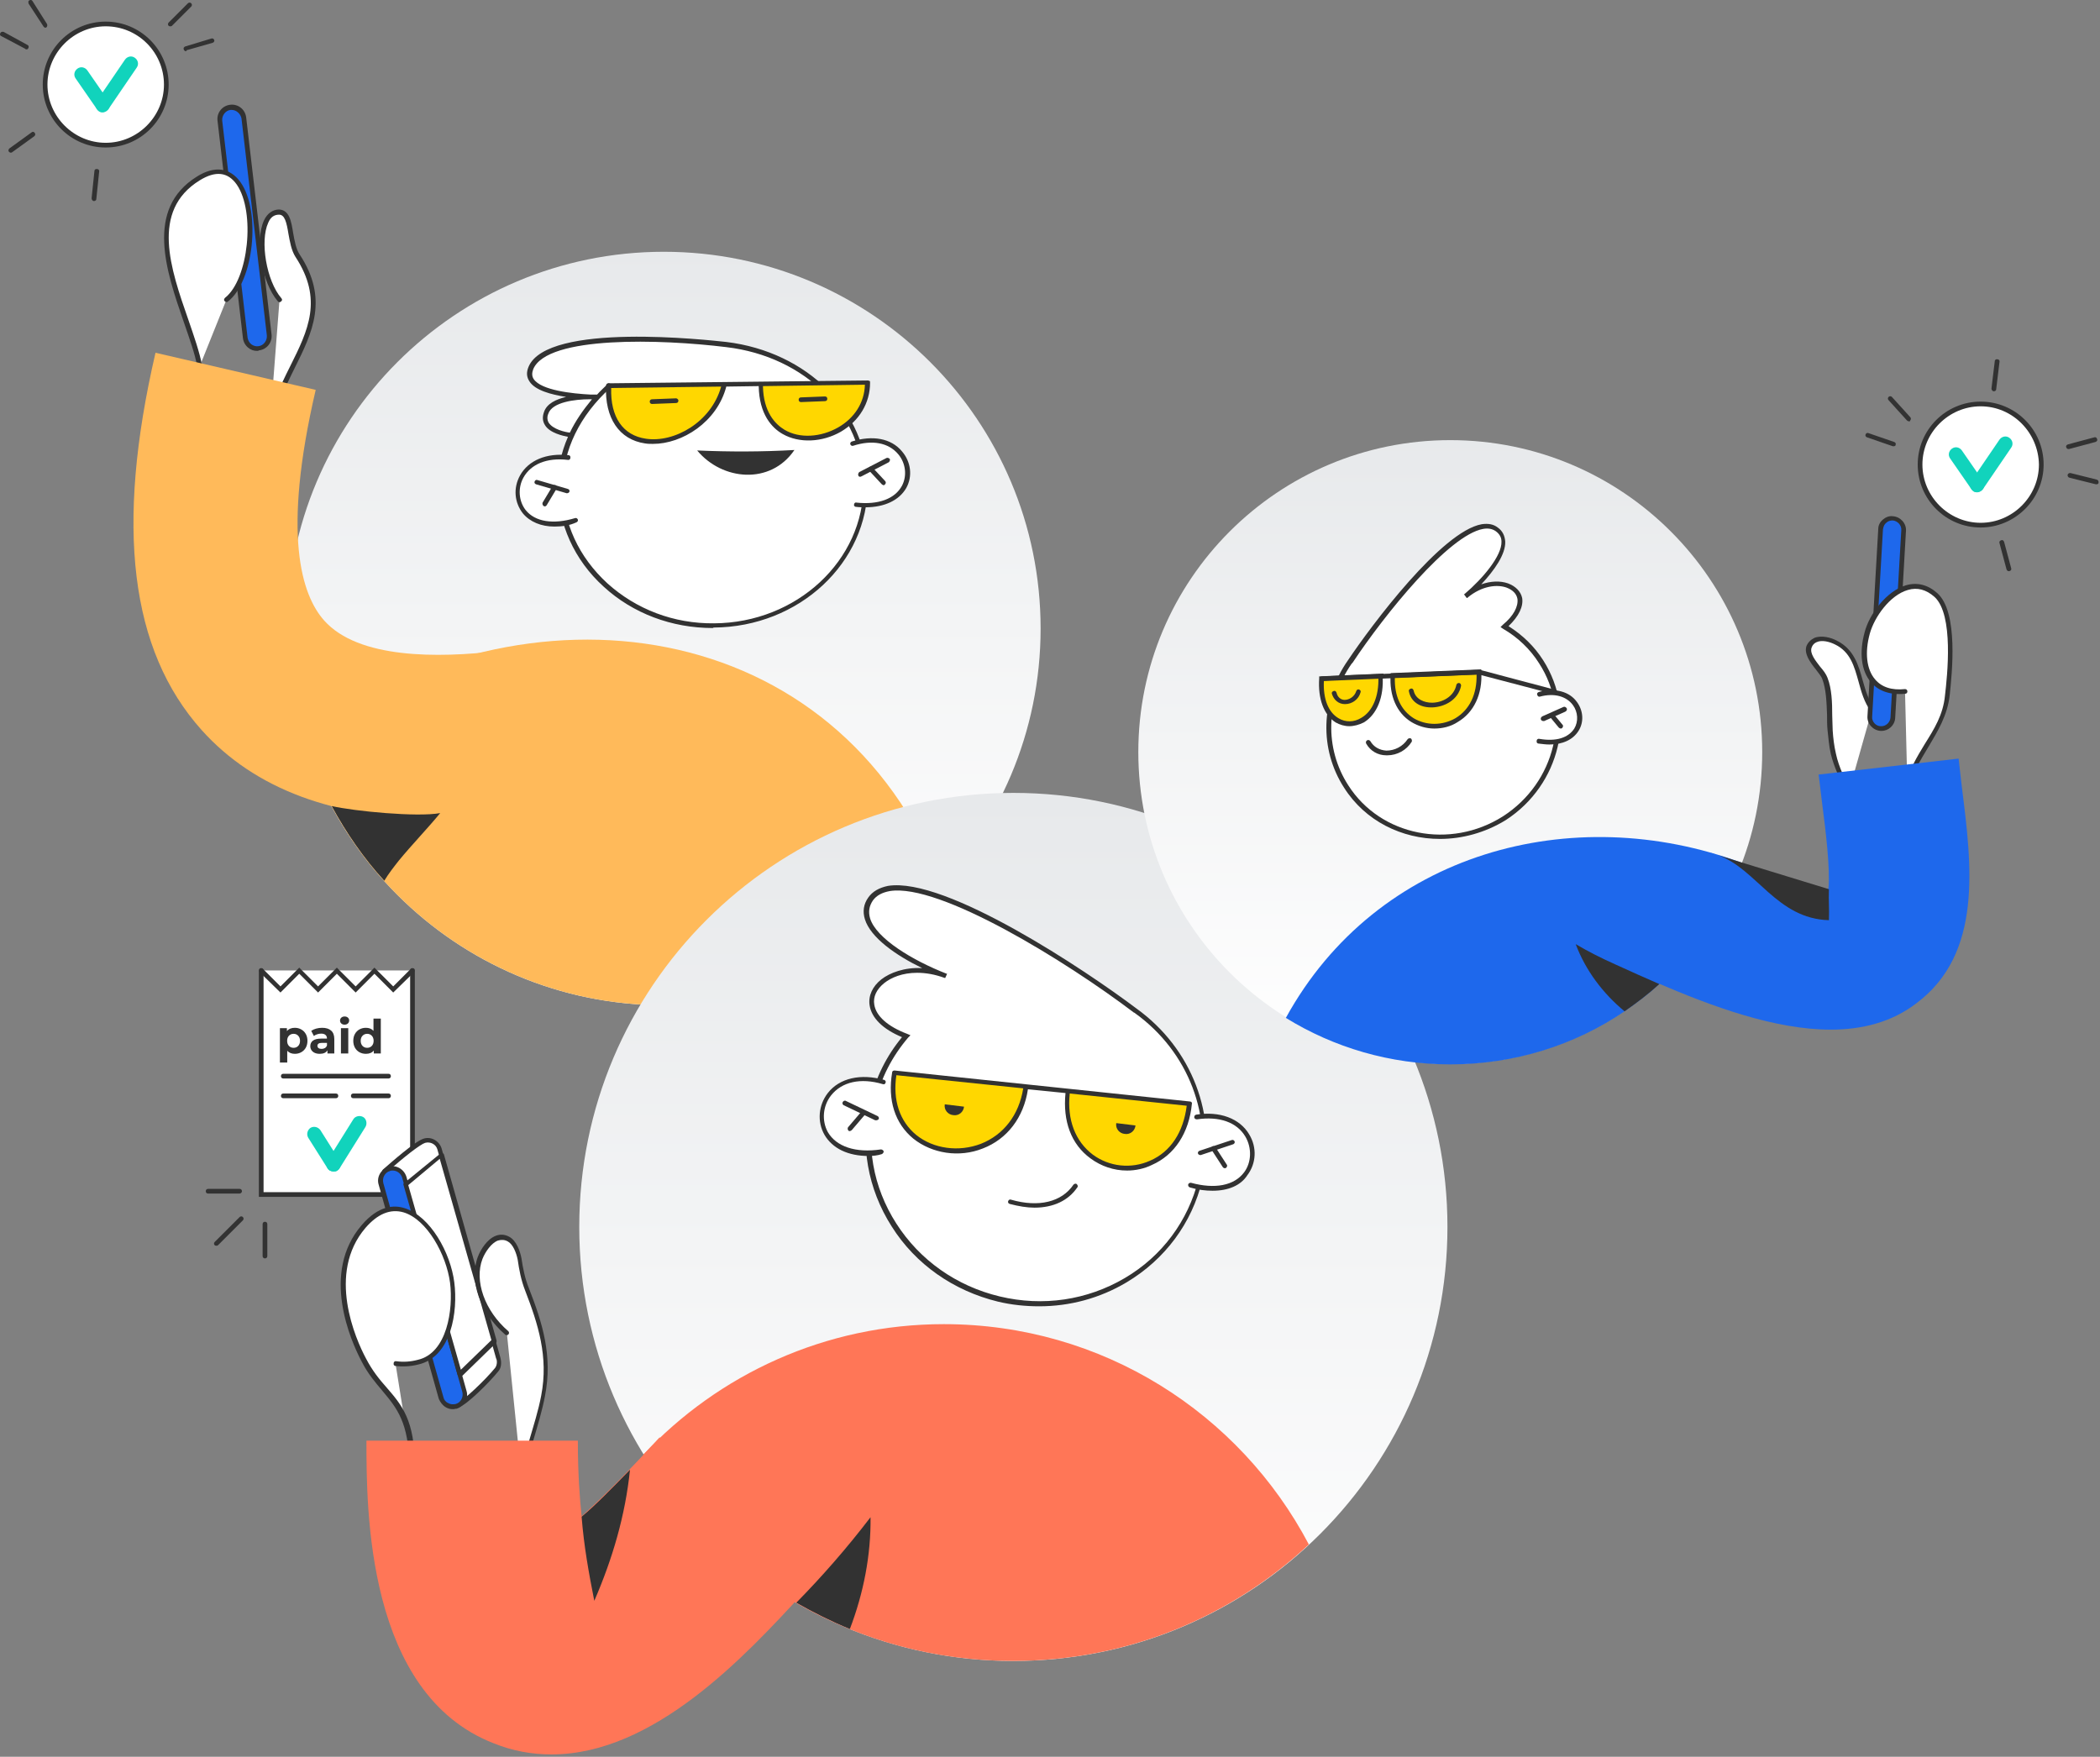 <?xml version="1.0" encoding="UTF-8"?> <svg xmlns="http://www.w3.org/2000/svg" width="447" height="374" viewBox="0 0 447 374" fill="none"><rect x="0" y="0" width="447" height="374" fill="#808080" stroke="none"/> <g clip-path="url(#clip0)"> <path d="M141.301 214C185.594 214 221.501 178.093 221.501 133.8C221.501 89.507 185.594 53.6 141.301 53.6C97.007 53.6 61.101 89.507 61.101 133.8C61.101 178.093 97.007 214 141.301 214Z" fill="url(#paint0_linear)"></path> <path fill-rule="evenodd" clip-rule="evenodd" d="M55 74.2C53.6 74.4 52.3 73.4 52.1 71.9L46.7 25.7C46.5 24.3 47.5 23 49 22.8C50.4 22.6 51.7 23.6 51.9 25.1L57.3 71.3C57.4 72.7 56.4 74 55 74.2Z" fill="#1E68EC"></path> <path d="M54.7 74.7C54 74.7 53.4 74.5 52.8 74C52.2 73.5 51.8 72.8 51.7 71.9L46.3 25.7C46.1 24 47.3 22.5 49 22.3C50.7 22.1 52.2 23.3 52.4 25L57.8 71.2C58 72.9 56.8 74.4 55.1 74.6C55 74.7 54.8 74.7 54.7 74.7ZM49.3 23.4C49.2 23.4 49.1 23.4 49.1 23.4C48 23.5 47.2 24.6 47.3 25.7L52.7 71.9C52.8 72.4 53 72.9 53.5 73.3C53.9 73.6 54.5 73.8 55 73.7C56.1 73.6 56.9 72.5 56.8 71.4L51.4 25.2C51.2 24.2 50.3 23.4 49.3 23.4Z" fill="#323232"></path> <path d="M42.5 78C40.3 66.3 27.9 46.9 42.2 38C55.2 30 56 57.7 48.2 63.8" fill="white"></path> <path d="M42.5 78.5C42.3 78.5 42.1 78.3 42 78.1C41.5 75.3 40.3 72 39.1 68.5C35.4 57.8 30.8 44.5 41.9 37.6C45.7 35.2 49 35.7 51.2 38.8C55.6 45 54 60 48.5 64.2C48.3 64.4 48 64.3 47.8 64.1C47.6 63.9 47.7 63.6 47.9 63.4C52.9 59.5 54.4 45.1 50.4 39.3C48.5 36.6 45.9 36.3 42.5 38.4C32 44.9 36.3 57.2 40.1 68.1C41.3 71.6 42.5 75 43 77.8C43 78.1 42.9 78.4 42.5 78.5C42.5 78.5 42.6 78.5 42.5 78.5Z" fill="#323232"></path> <path d="M59.5 63.8C55 58.6 54.1 45 59.4 45.2C62.4 45.3 61.3 51.4 63.3 54.5C73.1 69.4 58 78.5 57.2 93.6" fill="white"></path> <path d="M57.2 94C56.9 94 56.7 93.7 56.7 93.5C57 87.6 59.4 82.7 61.8 77.9C65.6 70.3 68.8 63.7 62.9 54.7C62 53.3 61.7 51.4 61.4 49.8C61 47.3 60.6 45.7 59.4 45.7C58.4 45.7 57.6 46.2 57.1 47.4C55.3 51.3 56.7 59.8 59.9 63.5C60.1 63.7 60.1 64 59.8 64.2C59.6 64.4 59.3 64.4 59.1 64.1C55.7 60.1 54.2 51.2 56.2 46.9C56.9 45.4 58.1 44.6 59.4 44.6C61.6 44.7 62 47.1 62.4 49.6C62.7 51.3 63 53 63.8 54.2C70 63.6 66.5 70.8 62.7 78.4C60.4 83.1 58 87.9 57.7 93.6C57.7 93.8 57.5 94 57.2 94Z" fill="#323232"></path> <path d="M200.5 187.9C185.8 204 164.7 214 141.3 214C117.7 214 96.5 203.8 81.8 187.6C77.4 182.8 73.7 177.4 70.6 171.7C68.1 166.9 66 161.9 64.4 156.6C112.3 121.9 178.1 130.8 200.5 187.9Z" fill="#FFBA5A"></path> <path d="M215.7 353.6C266.731 353.6 308.1 312.231 308.1 261.2C308.1 210.169 266.731 168.8 215.7 168.8C164.669 168.8 123.3 210.169 123.3 261.2C123.3 312.231 164.669 353.6 215.7 353.6Z" fill="url(#paint1_linear)"></path> <path d="M87.901 206.6V254.3H55.601V206.6" fill="white"></path> <path d="M88.401 254.8H55.101V206.6C55.101 206.3 55.301 206.1 55.601 206.1C55.901 206.1 56.101 206.3 56.101 206.6V253.8H87.301V206.6C87.301 206.3 87.501 206.1 87.801 206.1C88.101 206.1 88.301 206.3 88.301 206.6V254.8H88.401Z" fill="#323232"></path> <path d="M71 249.4C70.5 249.4 70 249.2 69.7 248.7L65.6 242.2C65.2 241.5 65.4 240.6 66.1 240.1C66.8 239.7 67.7 239.9 68.2 240.6L72.3 247.1C72.7 247.8 72.5 248.7 71.8 249.2C71.6 249.4 71.3 249.4 71 249.4Z" fill="#11D3BC"></path> <path d="M71 249.4C70.7 249.4 70.5 249.3 70.2 249.2C69.5 248.8 69.3 247.8 69.7 247.1L75.2 238.3C75.6 237.6 76.6 237.4 77.3 237.8C78 238.2 78.2 239.2 77.8 239.9L72.3 248.7C72 249.2 71.5 249.4 71 249.4Z" fill="#11D3BC"></path> <path d="M62.762 218.81C63.262 218.81 63.716 218.927 64.122 219.16C64.536 219.387 64.859 219.71 65.092 220.13C65.326 220.544 65.442 221.027 65.442 221.58C65.442 222.134 65.326 222.62 65.092 223.04C64.859 223.454 64.536 223.777 64.122 224.01C63.716 224.237 63.262 224.35 62.762 224.35C62.076 224.35 61.536 224.134 61.142 223.7V226.21H59.582V218.89H61.072V219.51C61.459 219.044 62.022 218.81 62.762 218.81ZM62.492 223.07C62.892 223.07 63.219 222.937 63.472 222.67C63.732 222.397 63.862 222.034 63.862 221.58C63.862 221.127 63.732 220.767 63.472 220.5C63.219 220.227 62.892 220.09 62.492 220.09C62.092 220.09 61.762 220.227 61.502 220.5C61.249 220.767 61.122 221.127 61.122 221.58C61.122 222.034 61.249 222.397 61.502 222.67C61.762 222.937 62.092 223.07 62.492 223.07ZM68.569 218.81C69.402 218.81 70.042 219.01 70.489 219.41C70.935 219.804 71.159 220.4 71.159 221.2V224.27H69.699V223.6C69.405 224.1 68.859 224.35 68.059 224.35C67.645 224.35 67.285 224.28 66.979 224.14C66.679 224 66.449 223.807 66.289 223.56C66.129 223.314 66.049 223.034 66.049 222.72C66.049 222.22 66.235 221.827 66.609 221.54C66.989 221.254 67.572 221.11 68.359 221.11H69.599C69.599 220.77 69.495 220.51 69.289 220.33C69.082 220.144 68.772 220.05 68.359 220.05C68.072 220.05 67.789 220.097 67.509 220.19C67.235 220.277 67.002 220.397 66.809 220.55L66.249 219.46C66.542 219.254 66.892 219.094 67.299 218.98C67.712 218.867 68.135 218.81 68.569 218.81ZM68.449 223.3C68.715 223.3 68.952 223.24 69.159 223.12C69.365 222.994 69.512 222.81 69.599 222.57V222.02H68.529C67.889 222.02 67.569 222.23 67.569 222.65C67.569 222.85 67.645 223.01 67.799 223.13C67.959 223.244 68.175 223.3 68.449 223.3ZM72.571 218.89H74.131V224.27H72.571V218.89ZM73.351 218.14C73.064 218.14 72.831 218.057 72.651 217.89C72.471 217.724 72.381 217.517 72.381 217.27C72.381 217.024 72.471 216.817 72.651 216.65C72.831 216.484 73.064 216.4 73.351 216.4C73.637 216.4 73.871 216.48 74.051 216.64C74.231 216.8 74.321 217 74.321 217.24C74.321 217.5 74.231 217.717 74.051 217.89C73.871 218.057 73.637 218.14 73.351 218.14ZM81.058 216.85V224.27H79.568V223.65C79.182 224.117 78.622 224.35 77.888 224.35C77.382 224.35 76.922 224.237 76.508 224.01C76.102 223.784 75.782 223.46 75.548 223.04C75.315 222.62 75.198 222.134 75.198 221.58C75.198 221.027 75.315 220.54 75.548 220.12C75.782 219.7 76.102 219.377 76.508 219.15C76.922 218.924 77.382 218.81 77.888 218.81C78.575 218.81 79.112 219.027 79.498 219.46V216.85H81.058ZM78.158 223.07C78.552 223.07 78.878 222.937 79.138 222.67C79.398 222.397 79.528 222.034 79.528 221.58C79.528 221.127 79.398 220.767 79.138 220.5C78.878 220.227 78.552 220.09 78.158 220.09C77.758 220.09 77.428 220.227 77.168 220.5C76.908 220.767 76.778 221.127 76.778 221.58C76.778 222.034 76.908 222.397 77.168 222.67C77.428 222.937 77.758 223.07 78.158 223.07Z" fill="#323232"></path> <path d="M67.7 211.3L63.7 207.3L59.7 211.3L55.3 207C55.1 206.8 55.1 206.5 55.3 206.3C55.5 206.1 55.8 206.1 56 206.3L59.7 210L63.7 206L67.7 210L71.7 206L75.7 210L79.7 206L83.7 210L87.4 206.3C87.6 206.1 87.9 206.1 88.1 206.3C88.3 206.5 88.3 206.8 88.1 207L83.7 211.3L79.7 207.3L75.7 211.3L71.7 207.3L67.7 211.3Z" fill="#323232"></path> <path d="M82.701 229.6H60.301C60.001 229.6 59.801 229.4 59.801 229.1C59.801 228.8 60.001 228.6 60.301 228.6H82.701C83.001 228.6 83.201 228.8 83.201 229.1C83.201 229.4 83.001 229.6 82.701 229.6Z" fill="#323232"></path> <path d="M71.501 233.8H60.301C60.001 233.8 59.801 233.6 59.801 233.3C59.801 233 60.001 232.8 60.301 232.8H71.501C71.801 232.8 72.001 233 72.001 233.3C72.001 233.6 71.801 233.8 71.501 233.8Z" fill="#323232"></path> <path d="M82.7 233.8H75.2C74.9 233.8 74.7 233.6 74.7 233.3C74.7 233 74.9 232.8 75.2 232.8H82.7C83 232.8 83.2 233 83.2 233.3C83.2 233.6 83 233.8 82.7 233.8Z" fill="#323232"></path> <path d="M278.6 328.8C262.1 344.2 240 353.6 215.6 353.6C182.4 353.6 153.2 336 136.9 309.7C152.9 292.6 175.7 281.9 200.9 281.9C234.7 281.9 263.9 300.9 278.6 328.8Z" fill="#FF7657"></path> <path fill-rule="evenodd" clip-rule="evenodd" d="M97.8 299C99 298.7 103.7 294.1 105.8 291.5C106.3 290.8 106.4 289.9 106.1 289L93.6 244.5C93.2 243.1 91.8 242.3 90.4 242.7C89 243.1 85 246.5 81.9 249.2" fill="white"></path> <path d="M97.801 299.5C97.601 299.5 97.401 299.4 97.301 299.1C97.201 298.8 97.401 298.6 97.601 298.5C98.601 298.2 103.201 293.9 105.401 291.2C105.901 290.5 105.801 289.5 105.601 289.2L93.101 244.7C92.801 243.6 91.601 243 90.501 243.3C89.501 243.6 86.101 246.2 82.201 249.7C82.001 249.9 81.701 249.9 81.501 249.7C81.301 249.5 81.301 249.2 81.501 249C83.101 247.6 88.401 242.9 90.201 242.4C91.801 241.9 93.501 242.9 94.001 244.5L106.501 289C106.801 290.1 106.701 291.2 106.101 291.9C104.101 294.4 99.201 299.2 97.801 299.5C97.801 299.5 97.901 299.5 97.801 299.5Z" fill="#323232"></path> <path fill-rule="evenodd" clip-rule="evenodd" d="M97.1 299.4C98.5 299 99.3 297.6 98.9 296.2L86.1 250.6C85.7 249.2 84.3 248.4 82.9 248.8C81.5 249.2 80.7 250.6 81.1 252L93.9 297.6C94.3 298.9 95.7 299.7 97.1 299.4Z" fill="#1E68EC"></path> <path d="M96.4 300C95.9 300 95.4 299.9 94.9 299.6C94.2 299.2 93.7 298.5 93.4 297.8L80.6 252.2C80.1 250.6 81.1 248.9 82.7 248.4C84.3 247.9 86 248.9 86.5 250.5L99.3 296.1C99.8 297.7 98.8 299.4 97.2 299.9C96.9 299.9 96.7 300 96.4 300ZM83.6 249.2C83.4 249.2 83.2 249.2 83 249.3C81.9 249.6 81.3 250.8 81.6 251.9L94.4 297.5C94.5 298 94.9 298.5 95.4 298.7C95.9 299 96.4 299 97 298.9C98.1 298.6 98.7 297.4 98.4 296.3L85.6 250.7C85.3 249.8 84.5 249.2 83.6 249.2Z" fill="#323232"></path> <path fill-rule="evenodd" clip-rule="evenodd" d="M105.2 285.5L97.9 292.5L86.4 252.1L93.9 245.9L105.2 285.5Z" fill="white"></path> <path d="M97.901 293H97.801C97.601 293 97.501 292.8 97.401 292.7L85.901 252.3C85.801 252.1 85.901 251.9 86.101 251.8L93.701 245.6C93.801 245.5 94.001 245.5 94.201 245.5C94.401 245.6 94.501 245.7 94.501 245.8L105.701 285.4C105.701 285.6 105.701 285.8 105.601 285.9L98.301 293C98.101 293 98.001 293 97.901 293ZM86.901 252.3L98.101 291.6L104.601 285.3L93.601 246.7L86.901 252.3Z" fill="#323232"></path> <path d="M84.2 290.4C85.8 290.6 87.4 290.5 88.9 290.1C95.7 288.6 96.9 278.8 96.2 273.1C95.1 263.9 86.1 250.9 77.4 261.1C70.2 269.5 73.3 281.5 77.4 289.4C81.8 297.8 87.7 297.8 87.7 312.2" fill="white"></path> <path d="M87.6 312.8C87.3 312.8 87.1 312.6 87.1 312.3C87.1 302.8 84.4 299.7 81.4 296.1C79.9 294.3 78.3 292.5 76.9 289.7C74.7 285.5 68.2 271 77 260.8C80.6 256.6 83.9 256.5 86.1 257.2C91.6 258.9 95.9 266.7 96.7 273C97.5 279.2 96.1 288.9 89 290.5C87.4 290.9 85.8 291 84.2 290.8C83.9 290.8 83.7 290.5 83.8 290.2C83.8 289.9 84.1 289.7 84.4 289.8C85.9 290 87.4 289.9 88.9 289.5C95.2 288.1 96.5 278.7 95.8 273.1C95 267.1 90.9 259.6 85.9 258.1C83.1 257.3 80.4 258.4 77.8 261.4C69.5 271.1 75.7 285.1 77.9 289.2C79.3 291.9 80.8 293.7 82.3 295.4C85.5 299.1 88.3 302.3 88.3 312.2C88.1 312.5 87.9 312.8 87.6 312.8Z" fill="#323232"></path> <path d="M308.7 226.5C345.372 226.5 375.1 196.772 375.1 160.1C375.1 123.428 345.372 93.7 308.7 93.7C272.028 93.7 242.3 123.428 242.3 160.1C242.3 196.772 272.028 226.5 308.7 226.5Z" fill="url(#paint2_linear)"></path> <path d="M398.501 151C395.101 146.5 396.401 139.6 390.701 136.7C388.901 135.8 385.801 135.2 385.001 137.6C384.201 139.8 387.601 142.4 388.401 144.3C389.601 147.5 389.301 151.9 389.601 155.3C389.701 157 389.901 158.7 390.301 160.3C390.901 163.1 392.301 165.7 393.601 168.3" fill="white"></path> <path d="M393.401 168.9C393.201 168.9 393.001 168.8 393.001 168.6C391.701 166 390.401 163.4 389.701 160.5C389.301 158.8 389.201 157.1 389.001 155.4C388.901 154.4 388.901 153.3 388.901 152.2C388.801 149.5 388.701 146.7 387.901 144.6C387.701 144 387.101 143.3 386.501 142.5C385.301 141 384.001 139.2 384.501 137.6C384.801 136.8 385.401 136.2 386.201 135.8C387.701 135.2 389.701 135.7 391.001 136.4C394.601 138.2 395.601 141.6 396.501 144.9C397.101 147 397.701 149.1 399.001 150.8C399.201 151 399.101 151.3 398.901 151.5C398.701 151.7 398.401 151.6 398.201 151.4C396.801 149.5 396.201 147.3 395.601 145.1C394.701 141.9 393.901 138.8 390.601 137.2C389.401 136.6 387.801 136.2 386.701 136.7C386.201 136.9 385.801 137.3 385.601 137.9C385.201 139.1 386.401 140.6 387.401 141.9C388.101 142.7 388.701 143.5 389.001 144.3C389.901 146.6 390.001 149.5 390.001 152.3C390.001 153.4 390.101 154.5 390.101 155.5C390.201 157.1 390.401 158.8 390.801 160.5C391.401 163.3 392.701 165.9 394.001 168.4C394.101 168.6 394.001 168.9 393.801 169.1C393.501 168.8 393.501 168.9 393.401 168.9Z" fill="#323232"></path> <path fill-rule="evenodd" clip-rule="evenodd" d="M400.3 155.1C401.7 155.2 402.8 154.1 402.9 152.8L405.2 112.9C405.3 111.5 404.2 110.4 402.9 110.3C401.5 110.2 400.4 111.3 400.3 112.6L398 152.5C397.9 153.9 399 155.1 400.3 155.1Z" fill="#1E68EC"></path> <path d="M400.501 155.6C400.401 155.6 400.401 155.6 400.301 155.6C398.701 155.5 397.401 154.1 397.501 152.5L399.801 112.6C399.801 111.8 400.201 111.1 400.801 110.6C401.401 110.1 402.101 109.8 402.901 109.9C404.501 110 405.801 111.4 405.701 113L403.401 152.9C403.301 154.4 402.001 155.6 400.501 155.6ZM400.301 154.6C401.401 154.7 402.301 153.8 402.401 152.8L404.701 112.9C404.801 111.8 403.901 110.9 402.901 110.8C402.401 110.8 401.901 110.9 401.501 111.3C401.101 111.6 400.901 112.1 400.801 112.7L398.501 152.6C398.401 153.6 399.301 154.6 400.301 154.6Z" fill="#323232"></path> <path fill-rule="evenodd" clip-rule="evenodd" d="M406 167.6C407.7 160.2 413.7 155.9 414.5 148.2C415.1 143 416.3 130.7 412.1 126.8C406 121.2 398.9 129.4 397.4 134.8C395.6 141.3 397.5 147.9 405.5 147.3" fill="white"></path> <path d="M406 168.1H405.9C405.6 168 405.5 167.8 405.5 167.5C406.3 164 408 161.2 409.7 158.4C411.7 155.2 413.6 152.2 414 148.1C414.5 143.8 415.9 130.9 411.8 127.1C410 125.5 408.1 125 406.1 125.6C402.3 126.7 399 131.3 398 134.9C396.9 138.9 397.3 142.5 399.1 144.6C400.5 146.3 402.7 147 405.5 146.7C405.8 146.7 406 146.9 406 147.2C406 147.5 405.8 147.7 405.5 147.7C402.3 148 399.8 147.1 398.2 145.2C396.2 142.8 395.7 139 396.9 134.6C397.9 130.7 401.6 125.8 405.7 124.6C408.1 123.9 410.4 124.5 412.4 126.3C416.9 130.4 415.5 143.3 415 148.1C414.5 152.3 412.5 155.6 410.6 158.8C409 161.5 407.2 164.2 406.5 167.6C406.4 167.9 406.2 168.1 406 168.1Z" fill="#323232"></path> <path d="M107.9 283.9C102.5 279.2 100.5 272.5 102.3 267.9C103.2 265.6 105.5 262.4 108.4 263.9C109.8 264.6 110.5 266.8 110.7 268.2C111.1 270.4 111.5 272.5 112.3 274.7C115.2 282.3 117.3 289 115.7 297.3C114.6 303.1 112.4 308.7 111 314.4" fill="white"></path> <path d="M111 314.8H110.9C110.6 314.7 110.5 314.5 110.5 314.2C111.1 311.6 111.9 309 112.7 306.5C113.6 303.4 114.6 300.3 115.2 297.1C116.8 288.8 114.5 281.8 111.8 274.8C110.9 272.5 110.5 270.3 110.2 268.2C109.9 266.7 109.2 264.9 108.1 264.3C107.4 263.9 106.7 263.9 106 264.1C104.6 264.6 103.3 266.5 102.7 268C100.9 272.7 103.2 279.1 108.2 283.4C108.4 283.6 108.4 283.9 108.2 284.1C108 284.3 107.7 284.3 107.5 284.1C102.2 279.5 99.8 272.7 101.7 267.6C102.3 266 103.7 263.8 105.5 263.1C106.5 262.7 107.5 262.8 108.4 263.3C109.9 264.1 110.7 266.3 111 267.9C111.3 269.9 111.7 272.1 112.6 274.3C115.4 281.5 117.7 288.6 116 297.2C115.4 300.4 114.4 303.6 113.5 306.7C112.7 309.2 112 311.8 111.4 314.4C111.5 314.6 111.3 314.8 111 314.8Z" fill="#323232"></path> <path d="M121.299 92.6C121.299 92.6 114.799 91.9 116.199 87.9C117.599 83.9 127.099 84.6 127.099 84.6C127.099 84.6 110.299 84.6 112.899 78.4C116.499 69.7 146.999 72.5 154.499 73.4C170.999 75.4 183.999 87.5 184.099 103.1C184.199 119.6 169.699 133.1 151.799 133.2C133.899 133.3 119.299 120 119.199 103.4C119.199 94.9 123.499 87.6 129.599 82.1" fill="white"></path> <path d="M151.7 133.7C143 133.7 134.7 130.6 128.5 124.9C122.2 119.2 118.8 111.5 118.7 103.4C118.7 99.9 119.4 96.4 120.9 93C119.9 92.8 117 92.2 116 90.5C115.5 89.7 115.4 88.8 115.8 87.7C116.4 85.9 118.4 85 120.5 84.5C117.3 84 113.9 83.1 112.7 81.2C112.1 80.3 112 79.3 112.5 78.1C116.5 68.5 150.8 72.4 154.6 72.8C171.9 74.9 184.6 87.6 184.7 103C184.8 119.8 170.1 133.5 151.9 133.6C151.8 133.7 151.7 133.7 151.7 133.7ZM129.6 81.6C129.7 81.6 129.9 81.7 130 81.8C130.2 82 130.2 82.3 130 82.5C123.4 88.4 119.8 95.9 119.8 103.4C119.8 111.3 123.2 118.6 129.3 124.2C135.4 129.7 143.4 132.8 152 132.7C169.6 132.6 183.9 119.3 183.8 103.1C183.7 88.2 171.5 75.9 154.6 73.9C140.8 72.2 116.5 71.4 113.5 78.6C113.2 79.4 113.2 80.1 113.6 80.7C115.2 83.1 121.8 83.8 125.7 84C126.3 84 126.8 84 127.1 84C127.8 83.2 128.6 82.5 129.4 81.7C129.3 81.6 129.5 81.6 129.6 81.6ZM125.5 85C122.4 85 117.5 85.6 116.7 88.1C116.4 88.8 116.5 89.5 116.8 90C117.7 91.4 120.3 92 121.3 92.1C122.5 89.6 124.1 87.3 126 85C125.9 85 125.7 85 125.5 85Z" fill="#323232"></path> <path d="M120.999 97.5C106.099 95.7 106.799 115.8 122.799 110.8Z" fill="white"></path> <path d="M118 112.1C115.2 112.1 112.8 111.1 111.3 109.3C109.5 107 109.2 103.9 110.7 101.2C112.5 98 116.3 96.4 121 96.9C121.3 96.9 121.5 97.2 121.4 97.5C121.4 97.8 121.1 98 120.8 97.9C116.4 97.4 113 98.8 111.4 101.7C110.2 103.9 110.4 106.7 111.9 108.6C113.9 111.1 117.8 111.7 122.4 110.3C122.7 110.2 122.9 110.4 123 110.6C123.1 110.9 122.9 111.1 122.7 111.2C121.2 111.9 119.6 112.1 118 112.1Z" fill="#323232"></path> <path d="M120.699 105H120.599L114.099 103.1C113.799 103 113.699 102.7 113.799 102.5C113.899 102.2 114.199 102.1 114.399 102.2L120.899 104.1C121.199 104.2 121.299 104.5 121.199 104.7C121.099 104.9 120.899 105 120.699 105Z" fill="#323232"></path> <path d="M115.999 107.8C115.899 107.8 115.799 107.8 115.699 107.7C115.499 107.6 115.399 107.2 115.499 107L117.599 103.5C117.699 103.3 118.099 103.2 118.299 103.3C118.499 103.4 118.599 103.8 118.499 104L116.399 107.5C116.299 107.7 116.099 107.8 115.999 107.8Z" fill="#323232"></path> <path d="M181.399 94.4C195.299 89.9 198.399 109.2 182.199 107.5Z" fill="white"></path> <path d="M184.199 108C183.599 108 182.899 108 182.199 107.9C181.899 107.9 181.699 107.6 181.799 107.4C181.799 107.1 182.099 106.9 182.299 107C186.999 107.5 190.499 106.2 191.999 103.4C193.099 101.3 192.799 98.6 191.199 96.7C189.099 94.2 185.599 93.6 181.599 94.9C181.299 95 181.099 94.8 180.999 94.6C180.899 94.3 181.099 94.1 181.299 94C185.699 92.6 189.699 93.3 191.999 96.1C193.899 98.3 194.299 101.4 192.899 103.9C191.399 106.5 188.299 108 184.199 108Z" fill="#323232"></path> <path d="M183.099 101.5C182.899 101.5 182.699 101.4 182.699 101.2C182.599 101 182.699 100.7 182.899 100.5L188.699 97.5C188.899 97.4 189.199 97.5 189.399 97.7C189.499 97.9 189.399 98.2 189.199 98.4L183.399 101.4C183.199 101.5 183.099 101.5 183.099 101.5Z" fill="#323232"></path> <path d="M188.1 103.3C188 103.3 187.8 103.2 187.7 103.1L185 100.2C184.8 100 184.8 99.7 185 99.5C185.2 99.3 185.5 99.3 185.7 99.5L188.4 102.4C188.6 102.6 188.6 102.9 188.4 103.1C188.3 103.2 188.2 103.3 188.1 103.3Z" fill="#323232"></path> <path d="M129.6 82.1C128.7 100 150.8 95.8 154.1 82L129.6 82.1Z" fill="#FFD700"></path> <path d="M161.9 81.8C161.8 99.4 184.8 94.9 184.7 81.5L161.9 81.8Z" fill="#FFD700"></path> <path d="M138.999 94.5C138.399 94.5 137.899 94.5 137.299 94.4C131.799 93.6 128.699 89 128.999 82.1C128.999 81.8 129.199 81.6 129.499 81.6L184.699 81C184.899 81 184.999 81.1 185.099 81.1C185.199 81.1 185.199 81.3 185.199 81.5C185.199 85.8 182.899 89.6 178.999 91.9C174.999 94.2 170.099 94.4 166.599 92.4C164.299 91.1 161.599 88.2 161.499 82.2L154.599 82.3C152.599 89.9 145.199 94.5 138.999 94.5ZM130.099 82.6C129.899 88.8 132.599 92.7 137.499 93.4C143.499 94.3 151.399 89.9 153.499 82.3L130.099 82.6ZM162.399 82.2C162.499 87.7 164.999 90.3 166.999 91.5C170.199 93.4 174.699 93.1 178.399 91C181.899 89 183.999 85.7 184.099 81.9L162.399 82.2Z" fill="#323232"></path> <path d="M138.8 86C138.5 86 138.3 85.8 138.3 85.5C138.3 85.2 138.5 85 138.8 85L143.9 84.8C144.1 84.8 144.4 85 144.4 85.3C144.4 85.6 144.2 85.8 143.9 85.8L138.8 86Z" fill="#323232"></path> <path d="M170.5 85.6C170.2 85.6 170 85.4 170 85.1C170 84.8 170.2 84.6 170.5 84.6L175.6 84.4C175.9 84.4 176.1 84.6 176.1 84.9C176.1 85.2 175.9 85.4 175.6 85.4L170.5 85.6Z" fill="#323232"></path> <path d="M169.099 95.8C163.999 103.3 153.699 102.3 148.399 95.9C155.199 96.2 162.099 96.2 169.099 95.8Z" fill="#323232"></path> <path d="M241.701 215.3C228.001 204.9 192.001 181.6 185.201 191.5C180.801 197.9 193.601 204.9 201.201 207.9C188.301 202.9 177.801 214.9 192.801 220.7C189.401 224.6 187.001 229.4 185.701 234.7C181.301 253.3 193.301 272.1 212.501 276.7C231.701 281.3 251.001 270 255.401 251.4C258.701 237.5 252.801 223.4 241.501 215.3" fill="white"></path> <path d="M221.2 278.1C218.3 278.1 215.3 277.8 212.4 277.1C203 274.8 194.9 269.2 189.8 261.1C184.7 253.1 183 243.6 185.2 234.5C186.4 229.4 188.7 224.8 192 220.8C187.9 219.1 185.5 216.7 185.1 214C184.8 212 185.7 210 187.6 208.5C189.4 207.1 192.5 205.9 196.3 206.1C190.7 203.4 185.3 199.6 184.1 195.7C183.6 194.1 183.8 192.5 184.8 191.1C185.7 189.8 187.1 189 189 188.6C201.3 186.6 231.3 206.7 241.9 214.7C253.7 223.2 259.2 237.5 255.9 251.3C253.7 260.4 248 268.1 239.8 273C234.1 276.4 227.7 278.1 221.2 278.1ZM195.2 207.1C192.1 207.1 189.7 208.1 188.2 209.3C186.6 210.6 185.8 212.2 186.1 213.9C186.5 216.3 188.9 218.5 193.1 220.1L193.8 220.4L193.3 220.9C189.9 224.9 187.5 229.5 186.3 234.7C184.2 243.6 185.8 252.7 190.8 260.5C195.8 268.3 203.6 273.8 212.8 276C222 278.2 231.4 276.8 239.4 272.1C247.4 267.4 252.9 259.9 255.1 251.1C258.3 237.8 253 223.9 241.6 215.7C241.6 215.7 241.6 215.7 241.5 215.6C241.5 215.6 241.5 215.6 241.4 215.6C226.9 204.6 200 188 189.4 189.7C187.8 190 186.6 190.6 185.8 191.7C185 192.9 184.8 194.1 185.2 195.5C186.5 199.8 194.3 204.5 201.5 207.3H201.6L201.2 208.2H201.1C198.9 207.4 197 207.1 195.2 207.1Z" fill="#323232"></path> <path d="M188.1 230.4C172.1 225.8 169.3 247.9 187.7 245.3Z" fill="white"></path> <path d="M184.901 246.1C180.501 246.1 177.201 244.5 175.501 241.6C173.901 238.8 174.201 235.3 176.201 232.7C178.701 229.5 183.201 228.5 188.201 229.9C188.501 230 188.601 230.3 188.501 230.5C188.401 230.8 188.201 230.9 187.901 230.8C183.201 229.4 179.201 230.3 176.901 233.2C175.101 235.5 174.901 238.6 176.201 241C178.001 244.1 182.101 245.5 187.501 244.7C187.801 244.7 188.001 244.9 188.101 245.1C188.101 245.4 187.901 245.6 187.701 245.7C186.801 246 185.801 246.1 184.901 246.1Z" fill="#323232"></path> <path d="M186.5 238.5C186.4 238.5 186.4 238.5 186.3 238.5L179.6 235.3C179.4 235.2 179.2 234.9 179.4 234.6C179.5 234.4 179.8 234.2 180.1 234.4L186.8 237.6C187 237.7 187.2 238 187 238.3C186.9 238.4 186.7 238.5 186.5 238.5Z" fill="#323232"></path> <path d="M180.9 240.8C180.8 240.8 180.7 240.8 180.6 240.7C180.4 240.5 180.4 240.2 180.5 240L183.4 236.6C183.6 236.4 183.9 236.4 184.1 236.5C184.3 236.7 184.3 237 184.2 237.2L181.3 240.6C181.1 240.7 181 240.8 180.9 240.8Z" fill="#323232"></path> <path d="M254.9 237.8C270.9 235.3 270.9 257 253.5 252.3Z" fill="white"></path> <path d="M258.1 253.5C256.6 253.5 255 253.3 253.3 252.8C253 252.7 252.9 252.5 252.9 252.2C253 251.9 253.2 251.8 253.5 251.8C258.6 253.2 262.7 252.4 264.8 249.6C266.4 247.5 266.5 244.4 265.1 242C263.3 238.9 259.5 237.6 254.8 238.3C254.5 238.3 254.3 238.2 254.2 237.9C254.2 237.6 254.3 237.4 254.6 237.3C259.6 236.5 263.9 238.1 265.9 241.5C267.6 244.3 267.4 247.7 265.5 250.2C264.1 252.4 261.4 253.5 258.1 253.5Z" fill="#323232"></path> <path d="M255.5 245.9C255.3 245.9 255.1 245.8 255 245.6C254.9 245.3 255.1 245.1 255.3 245L262.2 242.7C262.5 242.6 262.7 242.8 262.8 243C262.9 243.3 262.7 243.5 262.5 243.6L255.6 245.9H255.5Z" fill="#323232"></path> <path d="M260.701 248.7C260.501 248.7 260.401 248.6 260.301 248.5L257.901 244.8C257.701 244.6 257.801 244.3 258.001 244.1C258.201 243.9 258.501 244 258.701 244.2L261.101 247.9C261.301 248.1 261.201 248.4 261.001 248.6C260.901 248.7 260.801 248.7 260.701 248.7Z" fill="#323232"></path> <path d="M190.401 228.4C186.901 248.7 215.501 250.6 218.301 231.6L190.401 228.4Z" fill="#FFD700"></path> <path d="M227.301 232.3C224.901 252.3 252.201 254.9 253.301 235L227.301 232.3Z" fill="#FFD700"></path> <path d="M239.901 249.2C237.101 249.2 234.401 248.3 232.101 246.6C228.001 243.6 226.201 238.7 226.801 232.7L218.801 231.9C217.901 237.9 214.401 242.5 209.201 244.5C204.201 246.5 198.401 245.6 194.401 242.4C190.501 239.2 188.901 234.2 189.901 228.3C189.901 228 190.201 227.9 190.401 227.9L253.301 234.5C253.601 234.5 253.801 234.8 253.701 235C253.101 241.2 250.001 245.9 245.201 248C243.601 248.8 241.701 249.2 239.901 249.2ZM227.701 232.8C227.101 238.4 228.901 243 232.601 245.8C236.101 248.4 240.801 248.9 244.801 247.1C249.201 245.2 251.901 241 252.601 235.4L227.701 232.8ZM190.801 228.9C190.001 234.2 191.501 238.7 195.001 241.6C198.701 244.6 204.101 245.3 208.801 243.5C213.601 241.6 216.901 237.4 217.801 231.7L190.801 228.9Z" fill="#323232"></path> <path d="M205.2 235.6C205.1 236.7 204.1 237.6 202.9 237.4C201.8 237.3 200.9 236.3 201.1 235.1" fill="#323232"></path> <path d="M241.7 239.6C241.6 240.7 240.6 241.6 239.4 241.4C238.3 241.3 237.4 240.3 237.6 239.1" fill="#323232"></path> <path d="M220.201 257.1C218.601 257.1 216.801 256.8 214.901 256.3C214.601 256.2 214.501 255.9 214.601 255.7C214.701 255.4 215.001 255.3 215.201 255.4C221.101 257.1 226.001 255.9 228.501 252.2C228.701 252 229.001 251.9 229.201 252.1C229.401 252.3 229.501 252.6 229.301 252.8C227.401 255.6 224.201 257.1 220.201 257.1Z" fill="#323232"></path> <path d="M287.3 141C293.9 131.1 311.9 107.9 318.6 112.7C322.9 115.9 316.2 123.3 311.9 127C319.1 120.8 328.7 126.2 320.3 133.4C323.4 135.2 326.1 137.7 328.1 140.9C335.2 152 331.7 166.9 320.2 174.2C308.7 181.5 293.7 178.5 286.6 167.5C281.2 159.1 281.9 148.7 287.3 141Z" fill="white"></path> <path d="M306.5 178.6C298.4 178.6 290.6 174.8 286.1 167.7C280.8 159.5 281.1 148.9 286.9 140.6C292 133 306.9 113.1 315.4 111.6C316.8 111.4 317.9 111.6 318.8 112.3C319.8 113 320.3 114 320.4 115.3C320.5 118 318.1 121.4 315.3 124.4C317.3 123.7 319.3 123.6 321 124.2C322.6 124.8 323.7 125.9 324 127.3C324.3 129.1 323.3 131.2 321.1 133.3C324.1 135.2 326.6 137.6 328.5 140.6C335.7 151.9 332.1 167.1 320.5 174.6C316.1 177.3 311.2 178.6 306.5 178.6ZM287.7 141.3C282.2 149.2 281.9 159.3 287 167.2C293.9 178 308.7 180.9 319.9 173.8C331.1 166.6 334.6 152 327.6 141.2C325.7 138.2 323.1 135.7 320 133.9L319.4 133.5L319.9 133C322.2 131.1 323.2 129.1 323 127.5C322.8 126.4 322 125.6 320.7 125.1C318.8 124.4 315.5 124.6 312.3 127.3C312.3 127.3 312.3 127.3 312.2 127.3L311.6 126.5C311.6 126.5 311.6 126.5 311.7 126.5C315.7 123.1 319.7 118.3 319.6 115.3C319.6 114.4 319.2 113.7 318.4 113.1C317.7 112.6 316.8 112.4 315.7 112.6C308.4 113.9 294.8 130.7 287.9 141.1C287.8 141.2 287.8 141.2 287.7 141.3C287.7 141.2 287.7 141.2 287.7 141.3C287.7 141.3 287.7 141.2 287.7 141.3Z" fill="#323232"></path> <path d="M327.601 147.9C338.301 145.2 339.701 159.9 327.601 157.8Z" fill="white"></path> <path d="M329.8 158.5C329.1 158.5 328.3 158.4 327.5 158.3C327.2 158.3 327 158 327.1 157.7C327.1 157.4 327.4 157.2 327.7 157.3C331.2 157.9 333.8 157.1 335.1 155.1C336 153.6 335.9 151.6 334.8 150.1C333.4 148.2 330.8 147.5 327.8 148.3C327.5 148.4 327.3 148.2 327.2 147.9C327.1 147.6 327.3 147.4 327.6 147.3C331 146.4 334.1 147.2 335.7 149.5C337 151.3 337.2 153.7 336 155.6C334.8 157.5 332.6 158.5 329.8 158.5Z" fill="#323232"></path> <path d="M314.8 143.1C315.6 158.3 295.5 158.5 296.5 143.9L314.8 143.1Z" fill="#FFD700"></path> <path d="M293.8 143.9C294.6 156.9 280.4 158 281.3 144.4L293.8 143.9Z" fill="#FFD700"></path> <path d="M305.301 155.1C303.601 155.1 301.901 154.6 300.401 153.7C297.301 151.8 295.701 148.1 296.001 143.7V143.3L315.301 142.5V143C315.601 147.8 313.701 151.7 310.301 153.7C308.801 154.7 307.001 155.1 305.301 155.1ZM296.901 144.3C296.801 148.2 298.201 151.2 300.901 152.9C303.601 154.5 307.001 154.5 309.801 152.9C312.801 151.1 314.401 147.8 314.301 143.6L296.901 144.3Z" fill="#323232"></path> <path d="M287.2 154.6C286.2 154.6 285.2 154.3 284.3 153.8C281.8 152.2 280.5 148.8 280.8 144.4V144L294.3 143.4V143.9C294.6 148.4 293.1 152.1 290.3 153.8C289.3 154.3 288.2 154.6 287.2 154.6ZM281.8 144.9C281.6 148.7 282.7 151.6 284.9 152.9C286.4 153.8 288.2 153.8 289.8 152.8C292.2 151.4 293.5 148.2 293.4 144.3L281.8 144.9Z" fill="#323232"></path> <path d="M304.6 150.6C302.1 150.6 300.3 149.3 299.9 147.2C299.8 146.9 300 146.7 300.3 146.6C300.6 146.5 300.8 146.7 300.9 147C301.3 148.9 303.2 149.6 304.8 149.6C307 149.6 309.5 148.3 310 145.8C310.1 145.5 310.3 145.4 310.6 145.4C310.9 145.5 311 145.7 311 146C310.4 149 307.5 150.5 304.9 150.6C304.7 150.6 304.7 150.6 304.6 150.6Z" fill="#323232"></path> <path d="M286.301 149.9C286.301 149.9 286.201 149.9 286.301 149.9C284.901 149.9 283.901 149 283.501 147.7C283.401 147.4 283.601 147.2 283.901 147.1C284.201 147 284.401 147.2 284.501 147.5C284.701 148.4 285.401 149 286.201 149C287.101 149 288.301 148.4 288.701 147.1C288.801 146.8 289.101 146.7 289.301 146.8C289.601 146.9 289.701 147.2 289.601 147.4C289.201 148.9 287.801 149.9 286.301 149.9Z" fill="#323232"></path> <path d="M295.3 160.8C295.3 160.8 295.2 160.8 295.1 160.8C293.3 160.8 291.7 159.9 290.8 158.3C290.7 158.1 290.7 157.8 291 157.6C291.2 157.5 291.5 157.5 291.7 157.8C292.4 159 293.6 159.7 295.1 159.8C296.9 159.8 298.6 158.9 299.6 157.4C299.7 157.2 300.1 157.1 300.3 157.2C300.5 157.3 300.6 157.7 300.5 157.9C299.4 159.7 297.4 160.8 295.3 160.8Z" fill="#323232"></path> <path d="M328.5 153.5C328.3 153.5 328.1 153.4 328 153.2C327.9 152.9 328 152.7 328.3 152.5L332.8 150.5C333 150.4 333.3 150.5 333.5 150.8C333.6 151.1 333.5 151.3 333.2 151.5L328.7 153.5C328.7 153.5 328.6 153.5 328.5 153.5Z" fill="#323232"></path> <path d="M332.2 155.1C332.1 155.1 331.9 155 331.8 154.9L329.9 152.6C329.7 152.4 329.8 152.1 330 151.9C330.2 151.7 330.5 151.8 330.7 152L332.6 154.3C332.8 154.5 332.7 154.8 332.5 155C332.5 155 332.4 155.1 332.2 155.1Z" fill="#323232"></path> <path d="M330.9 147.8H330.8L314.8 143.6L281.4 145C281.1 145 280.9 144.8 280.9 144.5C280.9 144.2 281.1 144 281.4 144L315 142.6L331.2 146.9C331.5 147 331.6 147.2 331.6 147.5C331.3 147.7 331.1 147.8 330.9 147.8Z" fill="#323232"></path> <path d="M185.3 323C185.4 331.1 183.8 339.2 180.9 346.8C177 345.2 173.2 343.3 169.5 341.2C174.8 335.8 180.1 329.8 185.3 323Z" fill="#323232"></path> <path d="M117.4 373.5C113.3 373.5 109.2 372.8 105 371.1C78 360.5 78 321.4 78 306.7H123C123 313.7 123.4 319 123.8 322.8C129.3 317.9 135.4 311.4 138.1 308.5C138.9 307.6 139.7 306.8 140.4 306L173.2 336.8C172.5 337.5 171.8 338.3 171 339.1C158.6 352.6 139.2 373.5 117.4 373.5Z" fill="#FF7657"></path> <path d="M370.8 183.7C367 193.6 360.9 202.5 353.2 209.5C350.9 211.6 348.4 213.5 345.8 215.3C335.2 222.5 322.4 226.6 308.7 226.6C295.9 226.6 283.9 223 273.7 216.7C293.1 181.4 334.7 170.3 370.8 183.7Z" fill="#1E68EC"></path> <path d="M389.7 219.2C377.9 219.2 364.7 214.4 352.4 209.1L364.3 181.6C379.1 188 386.3 189.1 389.2 189.2C389.6 185 388.6 176.7 387.9 171.4C387.6 169.2 387.4 167 387.1 164.9L416.9 161.5C417.1 163.5 417.4 165.6 417.6 167.6C419.7 184.2 422.1 203 407.9 213.6C402.7 217.6 396.4 219.2 389.7 219.2Z" fill="#1E68EC"></path> <path d="M93.5 174.3C71.2 174.3 54.2 168 42.9 155.4C27.7 138.4 24.5 112.2 33.1 75.1L67.2 83C60 113.9 64.2 126.7 69 132.1C76.3 140.3 93.2 140.1 106.1 138.6L110.3 173.3C104.3 174 98.8 174.3 93.5 174.3Z" fill="#FFBA5A"></path> <path d="M134.1 312.9C133.1 322.6 130.4 331.8 126.5 340.8C125.3 334.7 124.3 329.2 123.8 322.9C126.7 320.5 130.2 316.9 134.1 312.9Z" fill="#323232"></path> <path d="M353.2 209.5C350.9 211.6 348.4 213.5 345.8 215.3C341.2 211.5 337.5 206.6 335.4 201C338.1 202.6 340.9 204 343.8 205.3C345.5 206.1 351.8 208.9 353.2 209.5Z" fill="#323232"></path> <path d="M389.3 189.3C389.2 191.9 389.4 193.2 389.3 195.9C378.2 195.6 373.9 185 365.8 182.1" fill="#323232"></path> <path d="M93.701 173.1C90.901 176.5 87.701 179.8 84.901 183.2C83.801 184.6 82.701 186 81.801 187.5C77.401 182.7 73.701 177.3 70.601 171.6C75.401 172.7 88.801 174 93.701 173.1Z" fill="#323232"></path> <path d="M421.6 111.8C428.725 111.8 434.5 106.024 434.5 98.9C434.5 91.775 428.725 86 421.6 86C414.476 86 408.7 91.775 408.7 98.9C408.7 106.024 414.476 111.8 421.6 111.8Z" fill="white"></path> <path d="M421.6 112.3C414.2 112.3 408.2 106.3 408.2 98.9C408.2 91.5 414.2 85.5 421.6 85.5C429 85.5 435 91.5 435 98.9C435 106.3 428.9 112.3 421.6 112.3ZM421.6 86.5C414.8 86.5 409.2 92.1 409.2 98.9C409.2 105.7 414.8 111.3 421.6 111.3C428.4 111.3 434 105.7 434 98.9C433.9 92.1 428.4 86.5 421.6 86.5Z" fill="#323232"></path> <path d="M420.8 104.8C420.3 104.8 419.9 104.6 419.6 104.1L415.1 97.6C414.6 96.9 414.8 96 415.5 95.5C416.2 95 417.1 95.2 417.6 95.9L422.1 102.4C422.6 103.1 422.4 104 421.7 104.5C421.4 104.7 421.1 104.8 420.8 104.8Z" fill="#11D3BC"></path> <path d="M420.8 104.8C420.5 104.8 420.2 104.7 420 104.5C419.3 104 419.1 103.1 419.6 102.4L425.6 93.6C426.1 92.9 427 92.7 427.7 93.2C428.4 93.7 428.6 94.6 428.1 95.3L422.1 104.1C421.8 104.5 421.3 104.8 420.8 104.8Z" fill="#11D3BC"></path> <path d="M22.501 30.9C29.625 30.9 35.401 25.125 35.401 18C35.401 10.876 29.625 5.1 22.501 5.1C15.376 5.1 9.601 10.876 9.601 18C9.601 25.125 15.376 30.9 22.501 30.9Z" fill="white"></path> <path d="M22.501 31.4C15.101 31.4 9.101 25.4 9.101 18C9.101 10.6 15.101 4.6 22.501 4.6C29.901 4.6 35.901 10.6 35.901 18C35.901 25.4 29.901 31.4 22.501 31.4ZM22.501 5.6C15.701 5.6 10.101 11.2 10.101 18C10.101 24.8 15.701 30.4 22.501 30.4C29.301 30.4 34.901 24.8 34.901 18C34.901 11.2 29.401 5.6 22.501 5.6Z" fill="#323232"></path> <path d="M21.8 23.9C21.3 23.9 20.9 23.7 20.6 23.2L16.1 16.7C15.6 16 15.8 15.1 16.5 14.6C17.2 14.1 18.1 14.3 18.6 15L23.1 21.5C23.6 22.2 23.4 23.1 22.7 23.6C22.4 23.8 22.1 23.9 21.8 23.9Z" fill="#11D3BC"></path> <path d="M21.8 23.9C21.5 23.9 21.2 23.8 21 23.6C20.3 23.1 20.1 22.2 20.6 21.5L26.6 12.7C27.1 12 28 11.8 28.7 12.3C29.4 12.8 29.6 13.7 29.1 14.4L23.1 23.2C22.7 23.7 22.3 23.9 21.8 23.9Z" fill="#11D3BC"></path> <path d="M36.3 5.6C36.2 5.6 36 5.6 35.9 5.5C35.7 5.3 35.7 5 35.9 4.8L40 0.7C40.2 0.5 40.5 0.5 40.7 0.7C40.9 0.9 40.9 1.2 40.7 1.4L36.6 5.5C36.5 5.6 36.4 5.6 36.3 5.6Z" fill="#323232"></path> <path d="M39.6 10.9C39.4 10.9 39.2 10.8 39.1 10.5C39 10.2 39.2 10 39.4 9.9L45 8.2C45.3 8.1 45.5 8.3 45.6 8.5C45.7 8.8 45.5 9 45.3 9.1L39.7 10.7C39.7 10.8 39.7 10.9 39.6 10.9Z" fill="#323232"></path> <path d="M5.6 10.5C5.5 10.5 5.4 10.5 5.4 10.4L0.3 7.7C0 7.6 -0.1 7.3 0.1 7C0.2 6.8 0.5 6.7 0.8 6.8L5.9 9.6C6.1 9.7 6.2 10 6 10.3C5.9 10.5 5.8 10.5 5.6 10.5Z" fill="#323232"></path> <path d="M9.7 5.9C9.5 5.9 9.4 5.8 9.3 5.7L6.1 0.8C6 0.5 6 0.2 6.2 0.1C6.5 -0.1 6.8 -1.62125e-05 6.9 0.2L10 5.1C10.1 5.3 10.1 5.6 9.9 5.8C9.9 5.8 9.8 5.9 9.7 5.9Z" fill="#323232"></path> <path d="M440.3 95.6C440.1 95.6 439.9 95.5 439.8 95.2C439.7 94.9 439.9 94.7 440.2 94.6L445.8 93.1C446.1 93 446.3 93.2 446.4 93.5C446.5 93.8 446.3 94 446 94.1L440.4 95.6C440.4 95.6 440.4 95.6 440.3 95.6Z" fill="#323232"></path> <path d="M446.201 103.1H446.101L440.501 101.7C440.201 101.6 440.101 101.4 440.101 101.1C440.201 100.8 440.401 100.7 440.701 100.7L446.301 102.1C446.601 102.2 446.701 102.4 446.701 102.7C446.701 103 446.501 103.1 446.201 103.1Z" fill="#323232"></path> <path d="M403.1 95C403 95 403 95 402.9 95L397.4 93.1C397.1 93 397 92.7 397.1 92.5C397.2 92.2 397.5 92.1 397.7 92.2L403.2 94.1C403.5 94.2 403.6 94.5 403.5 94.7C403.5 94.9 403.3 95 403.1 95Z" fill="#323232"></path> <path d="M406.301 89.7C406.201 89.7 406.001 89.6 405.901 89.5L402.001 85.2C401.801 85 401.801 84.7 402.001 84.5C402.201 84.3 402.501 84.3 402.701 84.5L406.601 88.8C406.801 89 406.801 89.3 406.601 89.5C406.601 89.7 406.501 89.7 406.301 89.7Z" fill="#323232"></path> <path d="M427.6 121.6C427.4 121.6 427.2 121.5 427.1 121.2L425.6 115.6C425.5 115.3 425.7 115.1 426 115C426.3 114.9 426.5 115.1 426.6 115.4L428.1 121C428.2 121.3 428 121.5 427.7 121.6C427.6 121.6 427.6 121.6 427.6 121.6Z" fill="#323232"></path> <path d="M424.4 83.3C424.1 83.3 423.9 83 423.9 82.7L424.6 76.9C424.6 76.6 424.9 76.4 425.2 76.5C425.5 76.5 425.7 76.8 425.6 77.1L424.9 82.9C424.9 83.1 424.7 83.3 424.4 83.3Z" fill="#323232"></path> <path d="M20 42.8C19.7 42.8 19.5 42.5 19.5 42.2L20.1 36.4C20.1 36.1 20.4 35.9 20.7 36C21 36 21.2 36.3 21.1 36.6L20.5 42.4C20.5 42.6 20.3 42.8 20 42.8Z" fill="#323232"></path> <path d="M2.3 32.5C2.1 32.5 2 32.4 1.9 32.3C1.7 32.1 1.8 31.8 2 31.6L6.7 28.2C6.9 28 7.2 28 7.4 28.3C7.6 28.6 7.5 28.8 7.3 29L2.6 32.4C2.5 32.5 2.4 32.5 2.3 32.5Z" fill="#323232"></path> <path d="M46.1 265.2C46 265.2 45.8 265.2 45.7 265.1C45.5 264.9 45.5 264.6 45.7 264.4L51 259.1C51.2 258.9 51.5 258.9 51.7 259.1C51.9 259.3 51.9 259.6 51.7 259.8L46.4 265.1C46.3 265.2 46.2 265.2 46.1 265.2Z" fill="#323232"></path> <path d="M56.4 267.9C56.1 267.9 55.9 267.7 55.9 267.4V260.6C55.9 260.3 56.1 260.1 56.4 260.1C56.7 260.1 56.9 260.3 56.9 260.6V267.4C56.9 267.7 56.7 267.9 56.4 267.9Z" fill="#323232"></path> <path d="M51 254.1H44.3C44 254.1 43.8 253.9 43.8 253.6C43.8 253.3 44 253.1 44.3 253.1H51C51.3 253.1 51.5 253.3 51.5 253.6C51.5 253.9 51.2 254.1 51 254.1Z" fill="#323232"></path> </g> <defs> <linearGradient id="paint0_linear" x1="141.265" y1="52.439" x2="141.265" y2="211.83" gradientUnits="userSpaceOnUse"> <stop stop-color="#E7E9EB"></stop> <stop offset="1" stop-color="white"></stop> </linearGradient> <linearGradient id="paint1_linear" x1="215.655" y1="169.603" x2="215.655" y2="361.052" gradientUnits="userSpaceOnUse"> <stop stop-color="#E7E9EB"></stop> <stop offset="1" stop-color="white"></stop> </linearGradient> <linearGradient id="paint2_linear" x1="308.718" y1="92.795" x2="308.718" y2="224.795" gradientUnits="userSpaceOnUse"> <stop stop-color="#E7E9EB"></stop> <stop offset="1" stop-color="white"></stop> </linearGradient> <clipPath id="clip0"> <rect width="446.7" height="373.5" fill="white"></rect> </clipPath> </defs> </svg> 